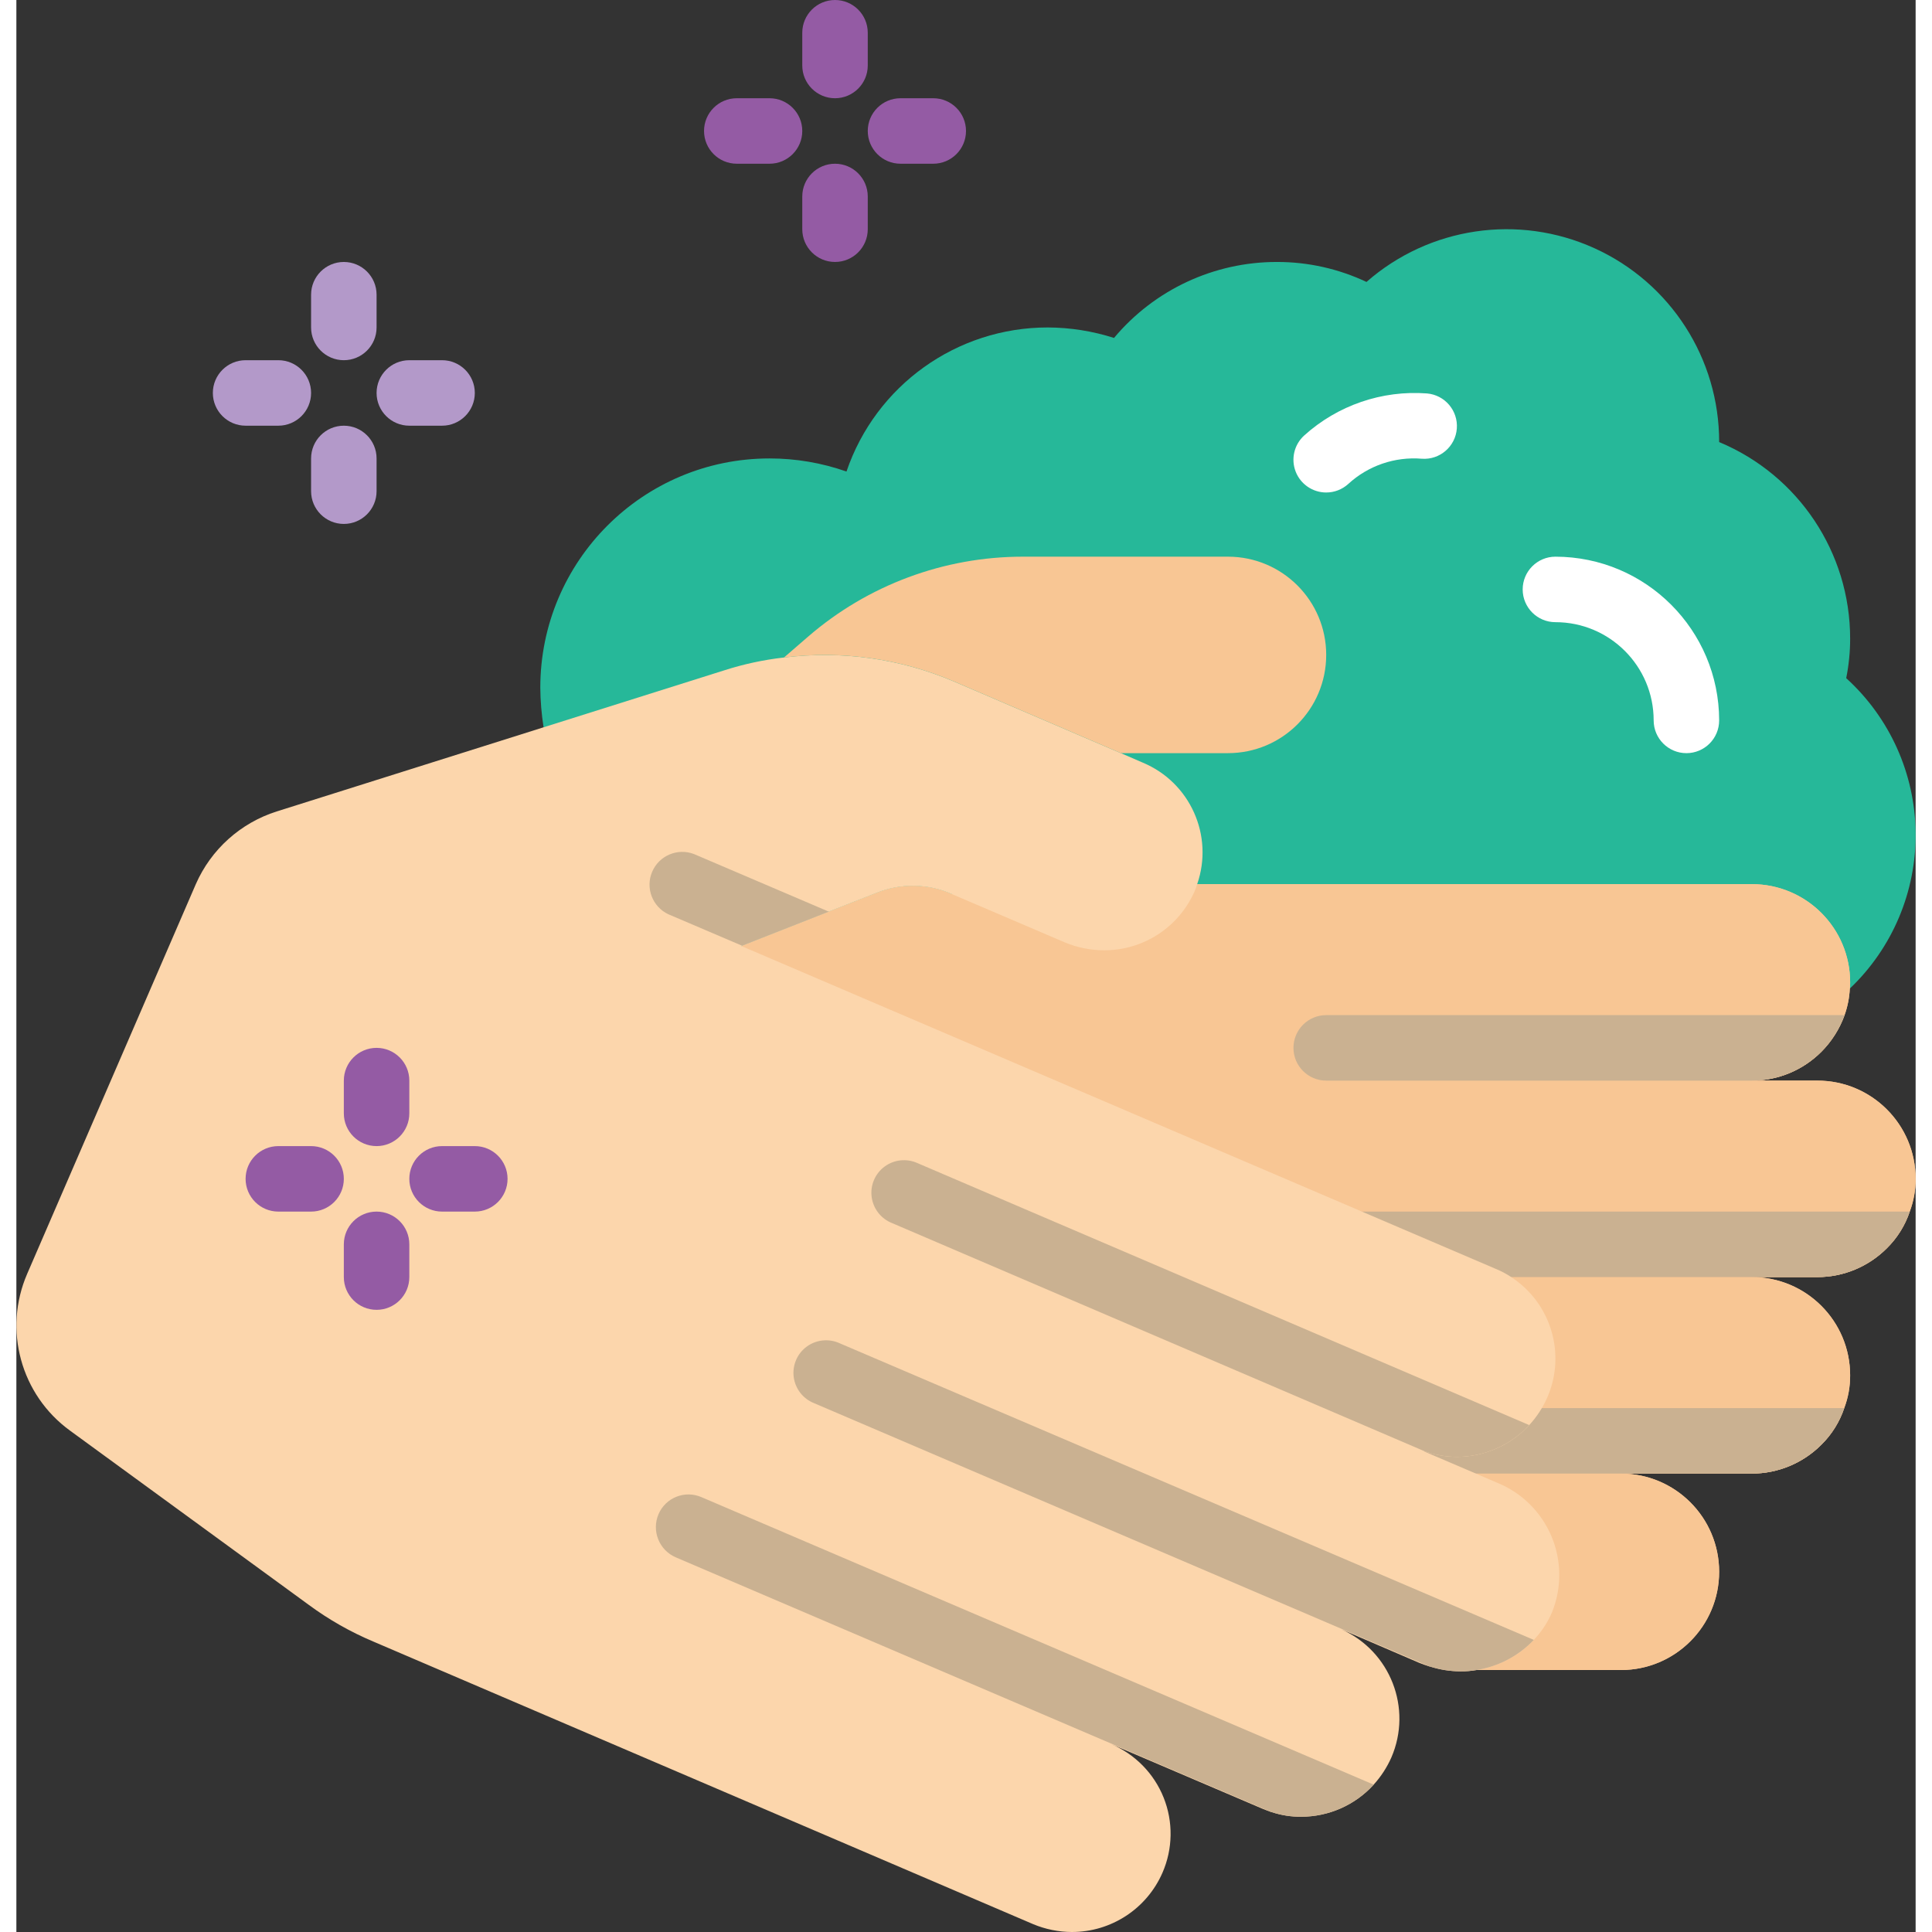 <?xml version="1.0" encoding="UTF-8"?> <svg xmlns="http://www.w3.org/2000/svg" height="512" viewBox="0 0 58 59" width="512"><rect x="0" y="0" width="58" height="59" fill="#333333" stroke="none"/> <g id="Page-1" fill="none" fill-rule="evenodd"> <g id="007---Wash-Hands" fill-rule="nonzero"> <path id="Shape" d="m16.1 22.21c-.063-.4-.097-.805-.1-1.21 0-3.866 3.134-7 7-7 .8-.001 1.595.135 2.35.4.896-2.633 3.369-4.402 6.15-4.4.686.003 1.367.111 2.02.32 1.234-1.474 3.058-2.324 4.98-2.32.944-.001 1.876.207 2.73.61 1.917-1.681 4.641-2.084 6.963-1.029 2.322 1.054 3.811 3.37 3.807 5.919 2.422 1.009 4 3.376 4 6 .001.406-.04.812-.12 1.21 1.331 1.209 2.099 2.918 2.12 4.716.021 1.798-.707 3.524-2.01 4.764.01-.06-38.99-.13-38.99-.19z" fill="#26b899"></path> <path id="Shape" d="m56 42c.002.342-.059.681-.18 1-.142.423-.382.807-.7 1.12-.562.563-1.324.88-2.12.88h-8.43l-1.66-.71c.346.129.711.197 1.08.2 1.068.002 2.055-.566 2.59-1.49.066-.101.123-.208.17-.32.583-1.331.117-2.887-1.1-3.68h7.35c1.657 0 3 1.343 3 3z" fill="#f8c694"></path> <path id="Shape" d="m52 48c0 1.657-1.343 3-3 3h-4.41c1.016-.151 1.883-.811 2.3-1.75.307-.748.304-1.587-.01-2.332-.313-.745-.911-1.335-1.66-1.638l-.65-.28h4.43c1.657 0 3 1.343 3 3z" fill="#f8c694"></path> <path id="Shape" d="m58 36c.002.342-.059.681-.18 1-.142.423-.382.807-.7 1.12-.562.563-1.324.88-2.12.88h-9.35c-.148-.099-.305-.183-.47-.25l-4.09-1.75-18.95-8.11 4.12-1.62c.739-.3 1.569-.29 2.3.03l3.46 1.48c.377.157.781.239 1.19.24 1.2.006 2.288-.701 2.77-1.8.031-.072.058-.145.08-.22h16.94c1.657 0 3 1.343 3 3 .002.063-.002.127-.01.19-.013.276-.067.549-.16.81-.152.421-.394.803-.71 1.12-.562.563-1.324.88-2.12.88h2c1.657 0 3 1.343 3 3z" fill="#f8c694"></path> <path id="Shape" d="m28.56 27.3c-.731-.32-1.561-.33-2.3-.03l-4.12 1.62 22.45 22.11h4.41c1.657 0 3-1.343 3-3s-1.343-3-3-3h4c.796 0 1.558-.317 2.12-.88.318-.313.558-.697.7-1.12.121-.319.182-.658.18-1 0-1.657-1.343-3-3-3h2c.796 0 1.558-.317 2.12-.88.318-.313.558-.697.7-1.12.121-.319.182-.658.18-1 0-1.657-1.343-3-3-3h-2c.796 0 1.558-.317 2.12-.88.316-.317.558-.699.71-1.12.093-.261.147-.534.16-.81.008-.063.012-.127.01-.19 0-1.657-1.343-3-3-3h-16.94z" fill="#f8c694"></path> <path id="Shape" d="m55.83 31c-.152.421-.394.803-.71 1.12-.562.563-1.324.88-2.12.88h-13c-.552 0-1-.448-1-1s.448-1 1-1z" fill="#cab191"></path> <path id="Shape" d="m57.82 37c-.142.423-.382.807-.7 1.12-.562.563-1.324.88-2.12.88h-15c-.552 0-1-.448-1-1s.448-1 1-1z" fill="#cab191"></path> <path id="Shape" d="m55.82 43c-.142.423-.382.807-.7 1.12-.562.563-1.324.88-2.12.88h-13c-.552 0-1-.448-1-1s.448-1 1-1z" fill="#cab191"></path> <path id="Shape" d="m46.89 49.25c-.133.307-.32.588-.55.83-.467.49-1.081.814-1.75.92-.162.029-.326.042-.49.04-.319-.001-.636-.052-.94-.15h-.01c-.1-.03-.21-.07-.31-.11l-2.37-1.02c1.491.668 2.168 2.41 1.52 3.91-.135.304-.317.584-.54.83-.568.625-1.375.981-2.22.98-.302.002-.603-.045-.89-.14h-.01c-.09-.03-.19-.07-.29-.11l-4.61-1.97c.733.309 1.311.899 1.606 1.637s.282 1.564-.036 2.293c-.48 1.101-1.569 1.812-2.77 1.81-.405-.002-.806-.084-1.18-.24l-20.15-8.63c-.699-.294-1.36-.67-1.97-1.12l-7.29-5.32c-1.506-1.092-2.05-3.084-1.31-4.79l5.15-11.9c.465-1.061 1.366-1.87 2.47-2.22l8.15-2.57 5.52-1.74c.589-.189 1.195-.32 1.81-.39h.01c1.764-.22 3.555.032 5.19.73l5.1 2.19.67.29c1.446.605 2.173 2.229 1.66 3.71-.022.075-.049.148-.08.22-.482 1.099-1.57 1.806-2.77 1.8-.409-.001-.813-.083-1.19-.24l-3.46-1.48c-.731-.32-1.561-.33-2.3-.03l-1.45.57-2.65 1.04-.02.01 23.04 9.86c.165.067.322.151.47.25 1.217.793 1.683 2.349 1.1 3.68-.136.308-.322.592-.55.84-.569.617-1.37.969-2.21.97-.313-.001-.623-.052-.92-.15l-.04-.01c-.041-.009-.082-.022-.12-.04l1.66.71.65.28c.749.303 1.347.893 1.66 1.638.313.745.317 1.584.01 2.332z" fill="#fcd6ac"></path> <path id="Shape" d="m10 11c-.552 0-1-.448-1-1v-1c0-.552.448-1 1-1 .552 0 1 .448 1 1v1c0 .552-.448 1-1 1z" fill="#b399c9"></path> <path id="Shape" d="m10 16c-.552 0-1-.448-1-1v-1c0-.552.448-1 1-1 .552 0 1 .448 1 1v1c0 .552-.448 1-1 1z" fill="#b399c9"></path> <path id="Shape" d="m8 13h-1c-.552 0-1-.448-1-1s.448-1 1-1h1c.552 0 1 .448 1 1s-.448 1-1 1z" fill="#b399c9"></path> <path id="Shape" d="m13 13h-1c-.552 0-1-.448-1-1s.448-1 1-1h1c.552 0 1 .448 1 1s-.448 1-1 1z" fill="#b399c9"></path> <g fill="#945ba4"> <path id="Shape" d="m25 3c-.552 0-1-.448-1-1v-1c0-.552.448-1 1-1s1 .448 1 1v1c0 .552-.448 1-1 1z"></path> <path id="Shape" d="m25 8c-.552 0-1-.448-1-1v-1c0-.552.448-1 1-1s1 .448 1 1v1c0 .552-.448 1-1 1z"></path> <path id="Shape" d="m23 5h-1c-.552 0-1-.448-1-1s.448-1 1-1h1c.552 0 1 .448 1 1s-.448 1-1 1z"></path> <path id="Shape" d="m28 5h-1c-.552 0-1-.448-1-1s.448-1 1-1h1c.552 0 1 .448 1 1s-.448 1-1 1z"></path> <path id="Shape" d="m11 35c-.552 0-1-.448-1-1v-1c0-.552.448-1 1-1s1 .448 1 1v1c0 .552-.448 1-1 1z"></path> <path id="Shape" d="m11 40c-.552 0-1-.448-1-1v-1c0-.552.448-1 1-1s1 .448 1 1v1c0 .552-.448 1-1 1z"></path> <path id="Shape" d="m9 37h-1c-.552 0-1-.448-1-1s.448-1 1-1h1c.552 0 1 .448 1 1s-.448 1-1 1z"></path> <path id="Shape" d="m14 37h-1c-.552 0-1-.448-1-1s.448-1 1-1h1c.552 0 1 .448 1 1s-.448 1-1 1z"></path> </g> <path id="Shape" d="m51 23c-.552 0-1-.448-1-1 0-1.657-1.343-3-3-3-.552 0-1-.448-1-1s.448-1 1-1c2.76.003 4.997 2.24 5 5 0 .552-.448 1-1 1z" fill="#fff"></path> <path id="Shape" d="m40 15.04c-.413 0-.784-.254-.933-.639-.149-.385-.046-.823.26-1.101 1.022-.923 2.377-1.388 3.75-1.285.547.047.954.526.912 1.073-.042.548-.518.959-1.066.921-.825-.069-1.641.211-2.25.771-.184.167-.424.26-.673.26z" fill="#fff"></path> <path id="Shape" d="m40 20c0 1.657-1.343 3-3 3h-3.27l-5.1-2.19c-1.635-.698-3.426-.95-5.19-.73l.74-.64c1.82-1.573 4.145-2.439 6.55-2.44h6.27c1.657 0 3 1.343 3 3z" fill="#f8c694"></path> <path id="Shape" d="m41.45 54.5c-.568.625-1.375.981-2.22.98-.302.002-.603-.045-.89-.14h-.01l-18.19-7.78c-.511-.218-.748-.809-.53-1.32.104-.243.301-.435.547-.532.246-.098.521-.093.763.012z" fill="#cab191"></path> <path id="Shape" d="m46.34 50.08c-.467.49-1.081.814-1.75.92-.162.029-.326.042-.49.04-.319-.001-.636-.052-.94-.15h-.01l-18.79-8.04c-.336-.133-.574-.438-.621-.797s.105-.715.396-.929.676-.254 1.005-.104z" fill="#cab191"></path> <path id="Shape" d="m46.2 43.52c-.569.617-1.37.969-2.21.97-.313-.001-.623-.052-.92-.15l-.04-.01-16.29-6.98c-.336-.133-.574-.438-.621-.797s.105-.715.396-.929.676-.254 1.005-.104z" fill="#cab191"></path> <path id="Shape" d="m24.81 27.84-2.65 1.04-2.25-.96c-.486-.229-.705-.801-.495-1.295.21-.495.773-.735 1.275-.545z" fill="#cab191"></path> </g> </g> </svg> 